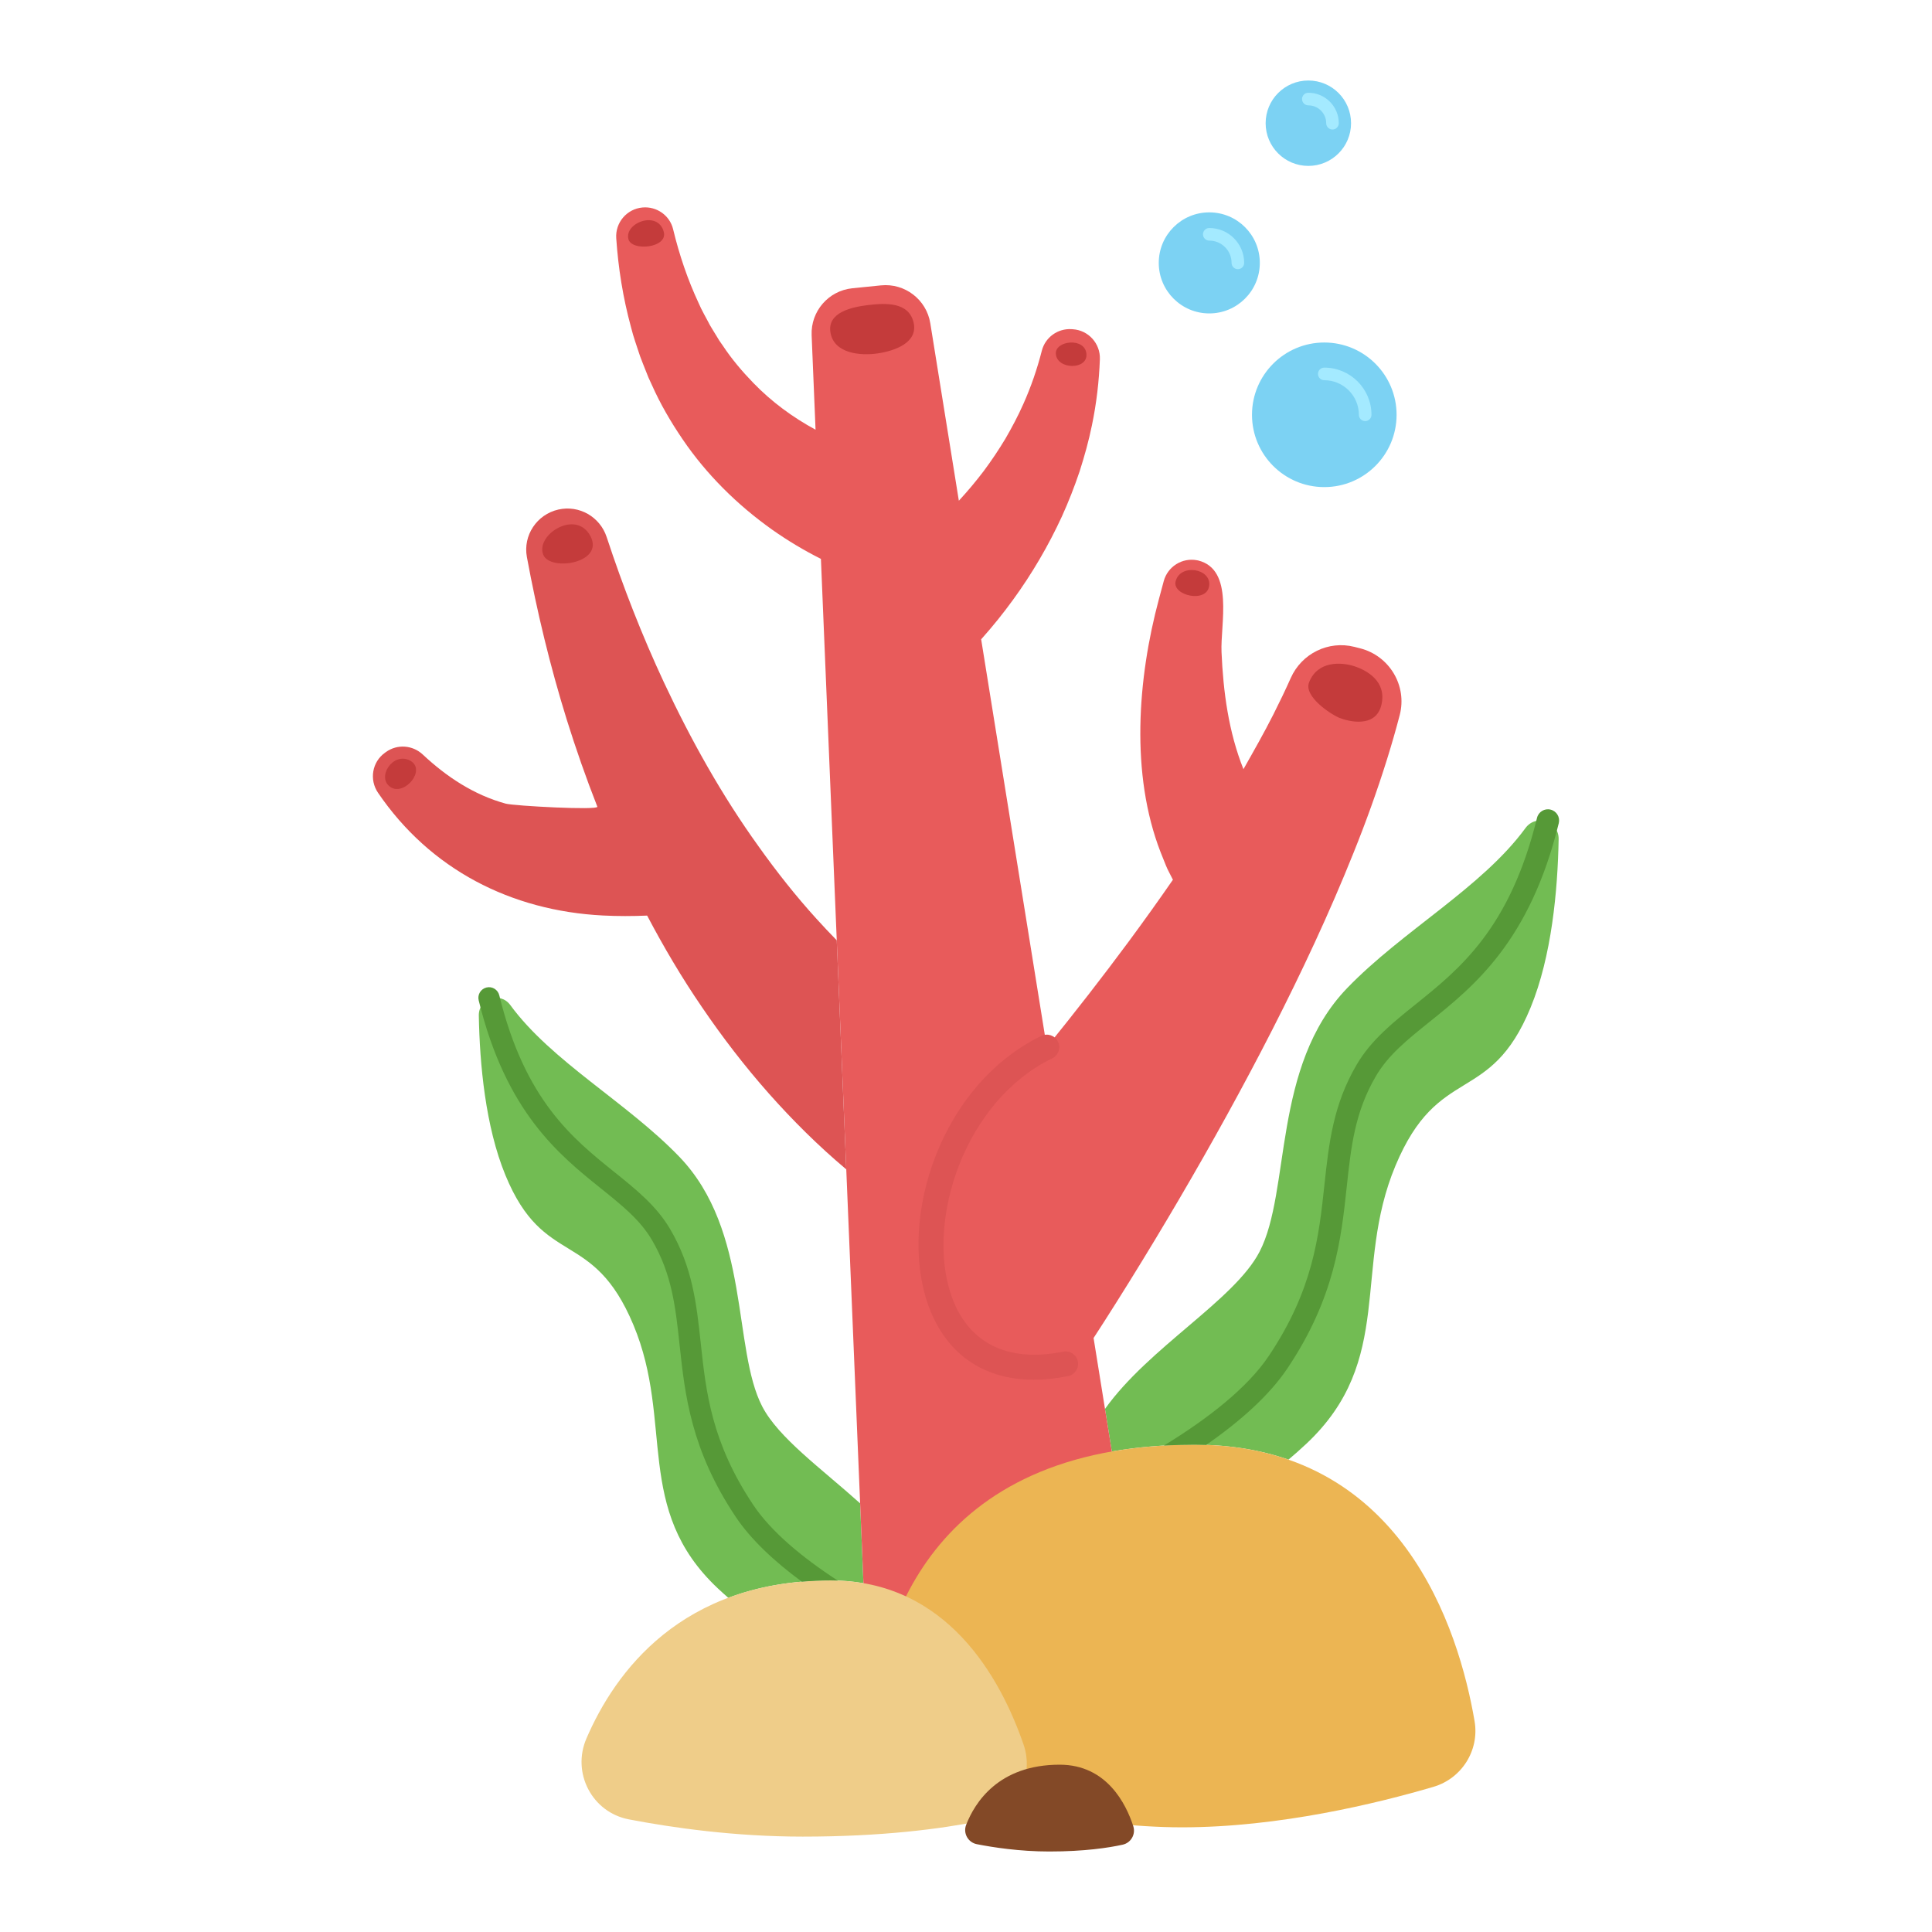 <?xml version="1.0" encoding="utf-8"?>
<!-- Generator: Adobe Illustrator 23.1.0, SVG Export Plug-In . SVG Version: 6.00 Build 0)  -->
<svg version="1.1" id="Layer_1" xmlns="http://www.w3.org/2000/svg" xmlns:xlink="http://www.w3.org/1999/xlink" x="0px" y="0px"
	 viewBox="0 0 1200 1200" enable-background="new 0 0 1200 1200" xml:space="preserve">
<g>
	<path fill="#72BC53" d="M313.903,729.87c-12.398-30.177-15.957-68.829-16.506-99.098c-0.192-10.586,13.281-15.078,19.535-6.536
		c25.699,35.1,72.425,60.417,104.984,94.222c44.29,45.984,32.991,119.425,51.52,155.128c10.099,19.458,36.704,38.521,60.804,60.174
		l2.059,49.59c-6.387-1.104-13.12-1.715-20.247-1.715c-24.726,0-45.764,4.076-63.704,10.794c-2.157-1.892-4.318-3.828-6.48-5.859
		c-52.425-49.261-27.117-103.042-52.425-163.601S337.856,788.169,313.903,729.87z M947.482,514.349
		c-27.121,37.042-76.432,63.76-110.793,99.435c-46.741,48.528-34.817,126.033-54.372,163.712
		c-15.632,30.12-68.724,59.336-95.985,97.618l4.253,26.43c15.471-2.719,32.517-4.218,51.331-4.218
		c22.089,0,41.434,3.384,58.377,9.277c3.694-3.104,7.405-6.381,11.119-9.871c55.326-51.987,28.617-108.743,55.326-172.654
		c26.709-63.91,58.664-36.725,83.942-98.251c13.084-31.846,16.84-72.638,17.419-104.581
		C968.301,510.075,954.083,505.334,947.482,514.349z"/>
	<path fill="#E85B5B" d="M869.401,444.097c-2.429,9.356-5.107,18.572-7.948,27.689c-6.176,19.724-13.126,39.006-20.724,57.836
		c-15.103,37.756-32.255,74.18-50.455,109.896c-18.231,35.7-37.581,70.641-57.763,105.079
		c-10.092,17.222-20.402,34.309-30.953,51.301c-5.263,8.502-10.622,16.967-16.028,25.439l-6.286,9.723l26.72,166.051
		c0.934,5.804-3.211,11.197-9.06,11.786l-148.094,14.937c-5.849,0.59-10.988-3.866-11.231-9.74l-27.692-666.951
		c-10.54-5.297-20.61-11.345-30.168-18.073c-21.794-15.439-40.993-34.487-55.728-56.206c-7.374-10.823-13.938-22.104-19.141-33.859
		l-2.02-4.367l-1.78-4.455c-1.165-2.973-2.387-5.917-3.478-8.897c-1.936-6.043-4.174-11.966-5.644-18.069
		c-5.012-18.353-7.924-36.868-9.17-55.223c-0.661-9.734,6.562-18.223,16.276-19.12c8.813-0.813,16.981,4.901,19.049,13.506
		c3.848,16.009,9.089,31.4,15.789,45.742c2.019,4.775,4.693,9.186,7.011,13.728c1.274,2.21,2.65,4.35,3.954,6.52l1.97,3.238
		l2.161,3.101c5.553,8.385,12.012,15.971,18.815,23.004c11.429,11.856,24.636,21.526,38.77,29.181l-2.436-58.664
		c-0.619-14.896,10.48-27.694,25.313-29.19l17.763-1.792c14.834-1.496,28.263,8.828,30.632,23.547l17.734,110.208
		c5.418-5.861,10.567-12.004,15.42-18.394c4.807-6.458,9.307-13.17,13.494-20.12c4.043-7.002,7.891-14.195,11.188-21.672
		c4.716-10.545,8.515-21.578,11.428-32.97c2.129-8.328,9.904-13.941,18.483-13.399l0.75,0.047
		c9.727,0.615,17.185,8.877,16.828,18.617c-0.501,13.637-2.099,27.358-4.915,40.921c-1.971,9.717-4.649,19.297-7.692,28.811
		c-3.181,9.448-6.84,18.77-10.972,27.911c-8.395,18.195-18.593,35.647-30.507,51.988c-5.951,8.184-12.313,16.101-19.15,23.767
		c-0.164,0.187-0.341,0.369-0.507,0.555l40.761,253.311c17.488-21.577,34.544-43.472,50.992-65.713
		c9.327-12.631,18.461-25.381,27.354-38.244c-0.164-0.318-0.326-0.636-0.494-0.954c-1.311-2.675-2.851-5.326-3.9-8.016l-3.229-8.047
		c-18.883-48.548-14.329-107.969-1.079-157.293c0-0.002,2.995-11.148,2.995-11.148c2.437-9.073,11.459-14.731,20.687-12.976
		l0.71,0.135c22.475,5.619,13.752,39.594,14.495,56.846c1.065,24.735,4.379,49.648,13.62,72.773
		c6.394-11.29,12.797-22.526,18.646-34.108c3.778-7.48,7.391-15.006,10.761-22.559c6.777-15.183,23.4-23.37,39.518-19.289
		l3.492,0.884C862.989,407.292,874.132,425.874,869.401,444.097z"/>
	<path fill="#ECB553" d="M915.886,1069.05c3.095,18.099-7.949,35.613-25.565,40.794c-34.788,10.232-95.828,25.141-156.164,25.141
		c-59.354,0-128.672-16.506-165.831-26.703c-16.762-4.6-27.881-20.443-26.552-37.774c4.329-56.478,33.442-173.182,200.142-173.182
		C870.545,897.327,906.139,1012.048,915.886,1069.05z"/>
	<path fill="#DD5454" d="M525.628,726.307c-17.443-14.654-33.282-30.438-47.939-46.943c-15.235-17.205-29.079-35.259-41.734-53.87
		c-12.579-18.378-23.807-37.417-33.999-56.804c-9.05,0.381-18.209,0.415-27.488-0.059c-57.054-2.912-107.262-28.595-139.677-76.231
		c-5.516-8.106-3.694-19.103,4.267-24.825l0.698-0.502c6.999-5.031,16.54-4.32,22.829,1.574
		c14.767,13.84,31.78,25.087,51.445,30.489c5.297,1.455,57.905,4.246,56.988,1.912c-7.027-17.901-13.35-35.977-19.023-54.146
		c-10.359-33.35-18.484-67.074-24.739-100.927c-2.484-13.449,6.191-26.442,19.526-29.479c12.913-2.94,25.875,4.474,30.016,17.053
		c10.191,30.962,21.998,61.177,35.572,90.266c16.849,35.988,36.15,70.441,58.755,101.836c11.204,15.751,23.113,30.824,35.863,44.871
		c4.162,4.62,8.424,9.107,12.733,13.529L525.628,726.307z M663.406,854.725c4.195-0.853,6.904-4.941,6.054-9.135
		c-0.851-4.194-4.941-6.891-9.135-6.054c-34.8,7.068-59.531-5.519-69.64-35.439c-15.606-46.193,8.453-120.351,62.867-146.733
		c3.849-1.867,5.457-6.5,3.59-10.352c-1.865-3.849-6.508-5.468-10.352-3.59c-62.332,30.22-88.78,112.372-70.785,165.635
		c10.524,31.148,34.088,47.924,66.093,47.924C648.841,856.98,655.959,856.236,663.406,854.725z"/>
	<path fill="#EFCD89" d="M635.747,1083.56c7.204,20.867-5.613,43.221-27.258,47.557c-24.217,4.852-60.599,9.638-109.891,9.638
		c-42.315,0-81.018-5.528-108.051-10.725c-22.812-4.385-35.514-28.811-26.336-50.151c17.686-41.123,58.968-98.245,151.841-98.245
		C588.263,981.635,621.49,1042.259,635.747,1083.56z"/>
	<path fill="#834927" d="M703.898,1134.282c1.625,5.027-1.428,10.347-6.587,11.484c-8.638,1.905-23.679,4.233-45.597,4.233
		c-18.479,0-35.102-2.594-44.997-4.546c-5.467-1.079-8.645-6.816-6.627-12.01c5.383-13.853,20.114-37.362,58.101-37.362
		C687.448,1096.082,699.462,1120.563,703.898,1134.282z"/>
	<path fill="#7CD2F3" d="M867.44,257.642c0,24.799-20.103,44.902-44.902,44.902c-24.799,0-44.902-20.103-44.902-44.902
		c0-24.799,20.103-44.902,44.902-44.902C847.337,212.74,867.44,232.843,867.44,257.642z M751.112,131.9
		c-17.334,0-31.385,14.052-31.385,31.385s14.052,31.385,31.385,31.385s31.385-14.052,31.385-31.385S768.446,131.9,751.112,131.9z
		 M812.634,50c-14.649,0-26.524,11.875-26.524,26.524s11.875,26.524,26.524,26.524c14.649,0,26.524-11.875,26.524-26.524
		S827.283,50,812.634,50z"/>
	<path fill="#C43B3B" d="M515.786,206.37c-1.97-12.5,13.574-15.754,23.861-16.941c10.287-1.187,24.636-1.978,27.749,10.683
		s-11.527,17.805-22.21,19.388S517.886,219.691,515.786,206.37z M831.869,445.843c5.341,2.176,22.553,6.726,26.114-7.913
		s-8.902-21.564-16.816-24.135s-22.821-3.553-28.092,10.089C809.712,432.589,826.527,443.667,831.869,445.843z M366.7,332.947
		c-8.968-16.882-34.221-0.749-29.279,11.606C341.641,355.104,375.669,349.829,366.7,332.947z M254.595,472.353
		c-10.551-5.539-21.158,10.767-11.87,16.618C251.446,494.464,265.146,477.892,254.595,472.353z M412.267,143.952
		c-3.709-13.584-24.531-5.539-21.959,4.55C392.292,156.287,415.037,154.095,412.267,143.952z M674.79,219.684
		c-1.055-10.318-19.421-8.135-18.992,0C656.326,229.677,675.846,230.002,674.79,219.684z M751.022,363.952
		c1.583-10.935-18.078-14.169-20.838-2.781C728.073,369.876,749.439,374.888,751.022,363.952z"/>
	<path fill="#A4EAFF" d="M847.935,261.556c-2.161,0-3.914-1.752-3.914-3.914c0-11.848-9.636-21.483-21.483-21.483
		c-2.161,0-3.914-1.752-3.914-3.914s1.752-3.914,3.914-3.914c16.16,0,29.311,13.151,29.311,29.311
		C851.849,259.803,850.097,261.556,847.935,261.556z M772.777,163.284c0-11.944-9.719-21.663-21.665-21.663
		c-2.161,0-3.914,1.752-3.914,3.914s1.752,3.914,3.914,3.914c7.632,0,13.838,6.206,13.838,13.835c0,2.161,1.752,3.914,3.914,3.914
		S772.777,165.446,772.777,163.284z M831.55,76.524c0-10.43-8.485-18.915-18.915-18.915c-2.161,0-3.914,1.752-3.914,3.914
		s1.752,3.914,3.914,3.914c6.115,0,11.088,4.973,11.088,11.088c0,2.161,1.752,3.914,3.914,3.914
		C829.798,80.437,831.55,78.685,831.55,76.524z"/>
	<path fill="#569937" d="M373.448,738.33c-26.344-21.162-59.132-47.501-76.13-117.01c-0.867-3.534,1.3-7.1,4.834-7.964
		c3.512-0.888,7.097,1.297,7.964,4.834c15.938,65.165,45.503,88.914,71.585,109.868c13.402,10.764,26.06,20.932,34.559,35.396
		c13.924,23.704,16.382,46.56,18.982,70.758c3.261,30.338,6.634,61.706,32.719,100.66c10.912,16.295,30.018,32.315,52.368,46.854
		c-1.413-0.049-2.831-0.092-4.276-0.092c-6.246,0-12.24,0.278-18.028,0.772c-17.221-12.671-31.666-26.246-41.013-40.205
		c-27.89-41.648-31.601-76.146-34.872-106.58c-2.549-23.736-4.754-44.235-17.243-65.491
		C397.622,757.748,386.422,748.75,373.448,738.33z M963.083,502.865c-3.745-0.92-7.498,1.375-8.408,5.101
		c-16.818,68.773-48.017,93.836-75.544,115.948c-14.143,11.358-27.502,22.091-36.469,37.355
		c-14.697,25.017-17.292,49.138-20.036,74.674c-3.443,32.015-7.001,65.122-34.53,106.23c-13.102,19.568-37.399,38.761-65.204,55.699
		c6.136-0.352,12.466-0.545,19.023-0.545c2.458,0,4.869,0.056,7.259,0.138c21.33-14.81,39.34-30.922,50.478-47.555
		c29.434-43.954,33.347-80.359,36.801-112.479c2.691-25.049,5.018-46.683,18.198-69.116c7.675-13.068,19.499-22.564,33.187-33.561
		c27.802-22.334,62.404-50.128,80.346-123.481C969.097,507.541,966.813,503.778,963.083,502.865z"/>
</g>
</svg>
